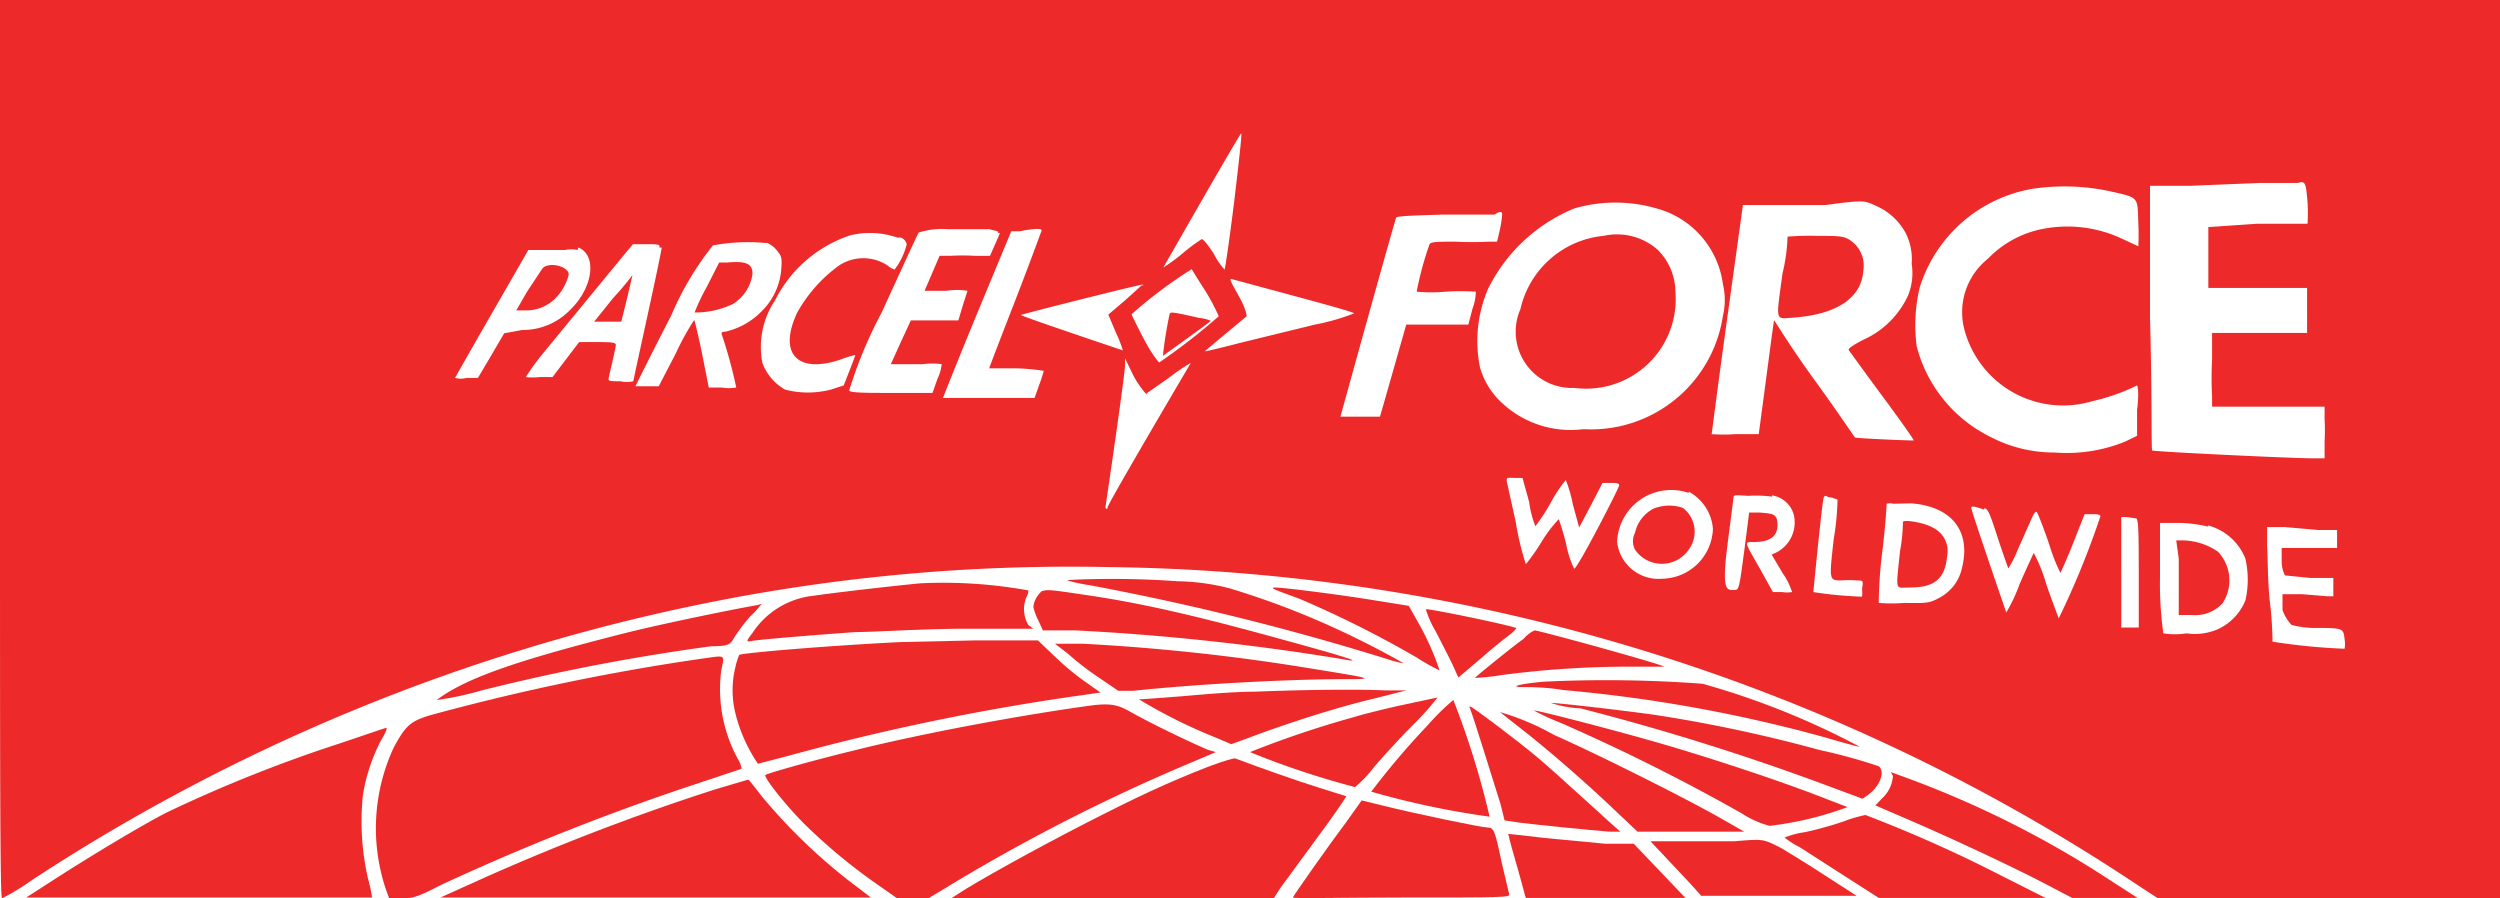 <svg id="Vrstva_1" data-name="Vrstva 1" xmlns="http://www.w3.org/2000/svg" viewBox="0 0 60 21.56"><defs><style>.cls-1{fill:#ed2929;}</style></defs><title>parcelforce</title><path class="cls-1" d="M0,10.78c0,7.89,0,10.78.05,10.78a5.68,5.68,0,0,0,.72-.44,46.13,46.13,0,0,1,16.15-6.64,44.12,44.12,0,0,1,9.7-.87A45.46,45.46,0,0,1,51.24,21.2l.55.36H60V0H0ZM29.62,4.84c-.11.9-.22,1.63-.23,1.63a1.69,1.69,0,0,1-.26-.38c-.14-.22-.26-.36-.29-.35a4.44,4.44,0,0,0-.48.36,4.47,4.47,0,0,1-.44.32s1.85-3.24,1.87-3.22S29.72,4,29.62,4.84Zm25.76,0a4,4,0,0,1,0,.53l-1.21,0L53,5.45v.73l0,.73,1.19,0h1.18v.25c0,.14,0,.38,0,.54l0,.29H53.09v.64a8.34,8.34,0,0,0,0,.88l0,.25.88,0,1.35,0,.47,0,0,.29a5.07,5.07,0,0,1,0,.55V11h-.27c-.52,0-3.85-.16-3.87-.19s0-1.44-.05-3.18l0-3.17.94,0,1.72-.07.89,0C55.33,4.34,55.34,4.38,55.38,4.84Zm-4.74-.25c.7.16.66.12.68.77a5.44,5.44,0,0,1,0,.55l-.37-.17a3.08,3.08,0,0,0-2-.23,2.48,2.48,0,0,0-1.24.7,1.64,1.64,0,0,0-.57,1.68,2.45,2.45,0,0,0,3.07,1.74,4.85,4.85,0,0,0,1.08-.38s.06.1,0,.59l0,.62L51,10.6a3.72,3.72,0,0,1-1.69.26,3.29,3.29,0,0,1-1.55-.38A3.36,3.36,0,0,1,46,8.31a3.94,3.94,0,0,1,.07-1.4,3.44,3.44,0,0,1,2.72-2.38A5.2,5.2,0,0,1,50.64,4.59ZM45,4.93a1.48,1.48,0,0,1,.74.67,1.39,1.39,0,0,1,.14.73,1.42,1.42,0,0,1-.09.77,2.15,2.15,0,0,1-1.06,1.05c-.26.13-.38.22-.36.25s.38.53.81,1.11.76,1.05.75,1.06-1.39-.05-1.41-.07-.44-.65-1-1.42-.93-1.39-.94-1.39-.09.63-.19,1.38l-.18,1.35-.56,0a4.59,4.59,0,0,1-.57,0s.16-1.25.37-2.76l.38-2.74.57,0,1.42,0C44.7,4.8,44.75,4.81,45,4.93ZM39.75,5a2.18,2.18,0,0,1,1.6,1.82,1.64,1.64,0,0,1,0,.76A3.2,3.2,0,0,1,38,10.3a2.41,2.41,0,0,1-1.92-.6,1.85,1.85,0,0,1-.56-.88,3.18,3.18,0,0,1,.19-1.88A4,4,0,0,1,37.79,5,3.55,3.55,0,0,1,39.75,5Zm-3.7.18A2.86,2.86,0,0,1,36,5.5l-.07.3-.21,0a7.42,7.42,0,0,1-.79,0c-.4,0-.59,0-.62.06A7.74,7.74,0,0,0,34,7a3.78,3.78,0,0,0,.7,0,5.82,5.82,0,0,1,.72,0,1.21,1.21,0,0,1-.08.41l-.1.38-.75,0h-.74l-.31,1.09L33.12,10h-.47l-.48,0s1.31-4.74,1.34-4.78.52-.05,1.11-.07l1.25,0C36,5.06,36.05,5.08,36.05,5.13ZM25,5.53s-.28.77-.63,1.67-.63,1.63-.63,1.64l.65,0a5.14,5.14,0,0,1,.66.06,3.46,3.46,0,0,1-.11.34l-.11.31-1.1,0c-.6,0-1.1,0-1.1,0s.36-.91.81-2l.83-2,.2,0C24.83,5.48,25,5.48,25,5.53Zm-1,.06s-.07.17-.13.3l-.11.25h-.35a5.4,5.4,0,0,0-.61,0l-.25,0-.18.42-.18.42.52,0a1.56,1.56,0,0,1,.51,0s-.05.16-.1.31L23,7.69H21.86l-.24.52-.24.53.18,0c.09,0,.36,0,.59,0a1.66,1.66,0,0,1,.45,0,1,1,0,0,1-.1.35l-.12.34-1,0c-.54,0-1,0-1-.06a10.68,10.68,0,0,1,.78-1.87c.46-1,.86-1.88.89-1.92a1.85,1.85,0,0,1,.69-.08l1,0C23.89,5.54,24,5.55,23.94,5.59Zm-2.41.11c.1,0,.17.12.17.17a1.68,1.68,0,0,1-.29.6.46.46,0,0,1-.17-.1,1.06,1.06,0,0,0-1.16,0,3.5,3.5,0,0,0-1,1.12c-.48,1,0,1.5,1.06,1.13a1.89,1.89,0,0,1,.33-.1s-.06.17-.14.37l-.14.36-.31.1a2.18,2.18,0,0,1-1.1,0,1.24,1.24,0,0,1-.54-.63,2,2,0,0,1,.3-1.51A3.12,3.12,0,0,1,20.4,5.65,2,2,0,0,1,21.53,5.7Zm-3.18.13a.6.6,0,0,1,.25.2c.1.12.11.17.09.44a1.58,1.58,0,0,1-.47,1,1.76,1.76,0,0,1-.87.49q-.11,0-.09.06a11.06,11.06,0,0,1,.35,1.28,1,1,0,0,1-.35,0l-.31,0-.16-.81c-.09-.44-.18-.81-.19-.81a6.38,6.38,0,0,0-.44.8l-.41.79h-.28c-.16,0-.28,0-.28,0s.39-.79.86-1.7a7.19,7.19,0,0,1,1-1.68A4.53,4.53,0,0,1,18.35,5.83Zm-2.53.11c0,.12-.68,3.17-.68,3.21a.67.67,0,0,1-.31,0c-.27,0-.3,0-.28-.09s.17-.72.17-.78-.09-.07-.44-.07h-.44l-.32.42-.32.42h-.32a1.34,1.34,0,0,1-.32,0A5.69,5.69,0,0,1,13,8.52l.74-.9.88-1.07.57-.69h.33C15.81,5.86,15.85,5.87,15.82,5.94Zm-2,0c.45.18.36.95-.18,1.48a1.58,1.58,0,0,1-1.17.5L12.1,8l-.31.53-.32.54H11.2a.56.56,0,0,1-.28,0s.4-.71.88-1.54L12.68,6l.38,0,.5,0A.72.72,0,0,1,13.86,6ZM28.94,7a5.19,5.19,0,0,1,.31.59A14.79,14.79,0,0,1,27.82,8.7s-.15-.15-.36-.55-.3-.59-.3-.61A11,11,0,0,1,28.6,6.46S28.77,6.74,28.94,7Zm2.11.1c.78.21,1.43.39,1.45.42a5.3,5.3,0,0,1-.94.27l-1.8.44c-.46.12-.84.21-.84.2s.7-.59,1-.84c0,0,0-.14-.17-.45s-.28-.48-.18-.44Zm-3.63-.27L27,7.21l-.4.34.18.43a3.34,3.34,0,0,1,.17.43s-2.47-.83-2.45-.85,2.91-.75,2.93-.73S27.43,6.85,27.42,6.86Zm.1,2.61.53-.37a4.6,4.6,0,0,1,.53-.36s-2,3.39-2,3.47-.05,0-.05,0S27,9,27,8.77l0-.17.21.43A2.31,2.31,0,0,0,27.52,9.47Zm9.18,2.61a2.44,2.44,0,0,0,.15.58,5,5,0,0,0,.37-.57,3.23,3.23,0,0,1,.36-.54,3.41,3.41,0,0,1,.17.59l.15.55.28-.53.28-.54h.2c.12,0,.2,0,.2.06s-1,2-1.08,2a2.38,2.38,0,0,1-.19-.58,5.75,5.75,0,0,0-.18-.61A3.24,3.24,0,0,0,37,13a4.47,4.47,0,0,1-.38.54,6.7,6.7,0,0,1-.24-1l-.22-1c0-.07,0-.08.18-.07l.2,0Zm3.83-.25a1.11,1.11,0,0,1,.58.89,1.24,1.24,0,0,1-1.22,1.2A1,1,0,0,1,38.81,13,1.3,1.3,0,0,1,40.53,11.83Zm2,.09a.64.64,0,0,1,.52.46.81.81,0,0,1-.4.9l-.13.06.26.44a1.68,1.68,0,0,1,.23.46.82.82,0,0,1-.24,0l-.22,0-.3-.54c-.4-.7-.39-.66-.17-.66.39,0,.58-.13.58-.41s-.12-.27-.43-.3l-.25,0-.11.86c-.14,1.05-.13,1-.28,1s-.27,0-.13-1.09c.07-.55.13-1,.14-1.1s0-.09.36-.07A2.86,2.86,0,0,1,42.53,11.92Zm1.57.1s0,.43-.09.94c-.11,1-.12,1,.19,1a2.16,2.16,0,0,1,.35,0c.17,0,.17,0,.14.2a1.09,1.09,0,0,1,0,.19,9.43,9.43,0,0,1-1.17-.11s.21-2.18.25-2.27.06,0,.19,0Zm1.77.09c1,.08,1.43.69,1.22,1.54a1.06,1.06,0,0,1-.57.74c-.21.11-.27.12-.81.11a3.83,3.83,0,0,1-.62,0s0-.56.08-1.19.11-1.17.11-1.19a.28.28,0,0,1,.16,0Zm1.75.12c.09,0,.14.13.33.72.13.39.24.7.25.72a2.3,2.3,0,0,0,.21-.41l.32-.72c.09-.21.13-.26.16-.21s.16.38.29.76a4.28,4.28,0,0,0,.27.69s.15-.32.3-.7l.28-.71h.18c.1,0,.19,0,.2.05a20.21,20.21,0,0,1-1,2.45s-.15-.39-.3-.82a3.82,3.82,0,0,0-.3-.75s-.17.36-.34.75a3.94,3.94,0,0,1-.32.68s-.84-2.44-.84-2.51S47.46,12.18,47.62,12.23Zm3.64.24c.06,0,.07.23.07,1.31v1.31h-.11l-.21,0-.1,0V12.41l.14,0Zm1.73.17a1.33,1.33,0,0,1,.9.8,2.26,2.26,0,0,1,0,1,1.3,1.3,0,0,1-.66.69,1.37,1.37,0,0,1-.75.1,1.77,1.77,0,0,1-.56,0,8.57,8.57,0,0,1-.08-1.35l0-1.3.46,0A3.2,3.2,0,0,1,53,12.64Zm2.65.11.45,0v.43l-.39,0-.66,0h-.28l0,.31a.75.75,0,0,0,.08.35l.6.06.56,0v.44h-.15l-.61-.05-.46,0,0,.38A1,1,0,0,0,55,15a2.35,2.35,0,0,0,.49.07c.75,0,.75,0,.78.27a.68.68,0,0,1,0,.23,14.68,14.68,0,0,1-1.73-.17s0-.43-.06-.93-.05-1.11-.07-1.36l0-.46.43,0Z" transform="translate(0 0)"/><path class="cls-1" d="M42.9,5.68s0,.4-.12.88c-.16,1.21-.19,1.09.3,1.06,1-.08,1.6-.47,1.64-1.13a.73.73,0,0,0-.31-.72c-.15-.1-.22-.11-.83-.11A6.17,6.17,0,0,0,42.9,5.68Z" transform="translate(0 0)"/><path class="cls-1" d="M38.49,5.66a2.27,2.27,0,0,0-2,1.76,1.35,1.35,0,0,0,1.3,1.89A2.15,2.15,0,0,0,40.21,7a1.44,1.44,0,0,0-.42-1A1.47,1.47,0,0,0,38.49,5.66Z" transform="translate(0 0)"/><path class="cls-1" d="M17.46,6.3l-.2,0-.3.59a5,5,0,0,0-.29.61,2.09,2.09,0,0,0,.91-.2,1,1,0,0,0,.48-.73C18.06,6.33,17.91,6.26,17.46,6.3Z" transform="translate(0 0)"/><path class="cls-1" d="M14.71,7.16l-.45.56h.65l.14-.56.13-.56S15,6.85,14.71,7.16Z" transform="translate(0 0)"/><path class="cls-1" d="M13,6.47,12.65,7l-.26.45h.2a1,1,0,0,0,.73-.28,1.25,1.25,0,0,0,.33-.58C13.65,6.38,13.12,6.26,13,6.47Z" transform="translate(0 0)"/><path class="cls-1" d="M28.07,7.54a9.54,9.54,0,0,0-.16,1s1.08-.77,1.15-.84a.9.9,0,0,0-.28-.07C28.12,7.48,28.09,7.48,28.07,7.54Z" transform="translate(0 0)"/><path class="cls-1" d="M39.68,12.21a.86.86,0,0,0-.44.58.43.43,0,0,0,0,.4.78.78,0,0,0,1.29,0,.72.72,0,0,0-.14-1A1,1,0,0,0,39.68,12.21Z" transform="translate(0 0)"/><path class="cls-1" d="M45.67,12.53s0,.34-.07.7c-.1,1-.13.87.24.87.59,0,.84-.21.89-.75a.62.62,0,0,0-.35-.69C46.18,12.54,45.67,12.46,45.67,12.53Z" transform="translate(0 0)"/><path class="cls-1" d="M52.29,13.41c0,.23,0,.63,0,.89v.46h.31a.89.89,0,0,0,.74-.28,1,1,0,0,0-.11-1.24,1.54,1.54,0,0,0-.81-.27h-.19Z" transform="translate(0 0)"/><path class="cls-1" d="M25.63,13.92c-.06,0,.16.07.55.13a62.87,62.87,0,0,1,7.12,1.77,2.52,2.52,0,0,0,.39.1,21.51,21.51,0,0,0-2-1,19.73,19.73,0,0,0-2.18-.8,5.28,5.28,0,0,0-1.25-.17A21.79,21.79,0,0,0,25.63,13.92Z" transform="translate(0 0)"/><path class="cls-1" d="M22.08,14c-.72.07-2.1.23-2.57.3a2,2,0,0,0-1.45.89c-.16.21-.16.22,0,.19s1.47-.14,2.47-.21c.38,0,1.49-.07,2.47-.08l1.8,0L24.68,15a.75.75,0,0,1-.05-.66.33.33,0,0,0,.05-.17A11.39,11.39,0,0,0,22.08,14Z" transform="translate(0 0)"/><path class="cls-1" d="M31.21,14.38A25.7,25.7,0,0,1,34,15.78a4.78,4.78,0,0,0,.55.31A6.39,6.39,0,0,0,34.07,15l-.26-.46L33,14.41c-.85-.14-2.2-.31-2.4-.31S30.82,14.23,31.21,14.38Z" transform="translate(0 0)"/><path class="cls-1" d="M25,14.19a.61.61,0,0,0-.2.37,1.36,1.36,0,0,0,.12.33l.11.24.8,0a57.12,57.12,0,0,1,6.39.69c.48.09.25,0-.75-.28-2.05-.57-3.65-1-5.34-1.25C25.25,14.16,25.15,14.14,25,14.19Z" transform="translate(0 0)"/><path class="cls-1" d="M18.19,14.52c-.7.12-2.42.48-3.17.67-2.65.67-3.85,1.09-4.54,1.61a7.39,7.39,0,0,0,1.08-.23,50,50,0,0,1,5.51-1.06c.46,0,.46-.06.56-.22A4,4,0,0,1,18,14.8a2.39,2.39,0,0,0,.28-.31Z" transform="translate(0 0)"/><path class="cls-1" d="M34.45,15.14c.15.29.34.66.42.83l.13.29.45-.38c.24-.21.56-.48.71-.59s.26-.22.22-.22c-.21-.08-2-.45-2.16-.45A2.29,2.29,0,0,0,34.45,15.14Z" transform="translate(0 0)"/><path class="cls-1" d="M36.57,15.33c-.22.15-1.17.92-1.17.94a5.58,5.58,0,0,0,.65-.07A23.44,23.44,0,0,1,39.22,16h.72c-.06-.06-3-.87-3.11-.87A.73.73,0,0,0,36.57,15.33Z" transform="translate(0 0)"/><path class="cls-1" d="M21.61,15.41c-1.64.08-3.83.26-3.87.31a1.67,1.67,0,0,0-.09.29,2.31,2.31,0,0,0,0,1.11,3.77,3.77,0,0,0,.54,1.21l.73-.19A56.06,56.06,0,0,1,26,16.68l.41-.06-.34-.24a6.27,6.27,0,0,1-.75-.62l-.41-.39H23.39Z" transform="translate(0 0)"/><path class="cls-1" d="M25.62,15.68a6.84,6.84,0,0,0,.75.58l.47.32.35,0c1.39-.15,3.53-.27,4.92-.28.93,0,.93,0-.61-.25A49.94,49.94,0,0,0,26,15.45l-.68,0Z" transform="translate(0 0)"/><path class="cls-1" d="M16.9,15.8a53.94,53.94,0,0,0-6.59,1.37c-.46.14-.58.25-.86.77a4.6,4.6,0,0,0-.19,3.4l.08.22h.28c.25,0,.35,0,.94-.31a57.34,57.34,0,0,1,5.89-2.35l1.35-.45a.7.7,0,0,0-.1-.25,3.5,3.5,0,0,1-.39-2.11C17.39,15.7,17.42,15.73,16.9,15.8Z" transform="translate(0 0)"/><path class="cls-1" d="M37.06,16.36c-.58.05-.88.13-.49.13.12,0,.54,0,.94.07a35.1,35.1,0,0,1,6.3,1.14c.44.13.81.23.82.22a18.77,18.77,0,0,0-3.77-1.51A31.23,31.23,0,0,0,37.06,16.36Z" transform="translate(0 0)"/><path class="cls-1" d="M30.12,16.6c-.51,0-1.3.07-1.75.11l-.93.07c-.07,0-.11,0-.11,0a12.41,12.41,0,0,0,1.77.89l.45.19.52-.19c.83-.31,2-.69,2.89-.9l.79-.2-.5,0C32.63,16.54,31.36,16.55,30.12,16.6Z" transform="translate(0 0)"/><path class="cls-1" d="M33.75,16.9c-.38.08-1,.23-1.29.32a24.13,24.13,0,0,0-2.46.83,20.08,20.08,0,0,0,2.52.84,2.76,2.76,0,0,0,.44-.46c.21-.25.65-.73,1-1.08a6.1,6.1,0,0,0,.54-.61Z" transform="translate(0 0)"/><path class="cls-1" d="M34.27,17.4A18.87,18.87,0,0,0,32.91,19a20.14,20.14,0,0,0,2.84.6,20.21,20.21,0,0,0-.87-2.8A5.57,5.57,0,0,0,34.27,17.4Z" transform="translate(0 0)"/><path class="cls-1" d="M37.93,17a58.74,58.74,0,0,1,5.83,1.82l.94.35.13-.09c.29-.21.42-.56.26-.69A13.14,13.14,0,0,0,43.67,18a35,35,0,0,0-4-.85c-.8-.11-2.27-.28-2.45-.28A2.63,2.63,0,0,0,37.93,17Z" transform="translate(0 0)"/><path class="cls-1" d="M26.2,16.93c-1.75.24-4.05.67-5.66,1.07-1.07.26-2.12.56-2.17.6s.42.65.91,1.15a13.48,13.48,0,0,0,1.81,1.5l.44.31h.75l.73-.44a44.37,44.37,0,0,1,5.63-2.84l.54-.23L29,18c-.54-.23-1.43-.67-1.77-.86S26.75,16.86,26.2,16.93Z" transform="translate(0 0)"/><path class="cls-1" d="M35.28,17c.08.2.64,2,.73,2.29l.1.4.41.06c.42.05,1.59.17,2.11.21.15,0,.28,0,.26,0s-1.51-1.38-2-1.79-1.55-1.21-1.6-1.21S35.26,16.94,35.28,17Z" transform="translate(0 0)"/><path class="cls-1" d="M36,17.09l.52.41c.63.49,1.56,1.3,2.23,1.94l.55.52h1c.55,0,1.13,0,1.28,0l.28,0-.56-.32c-.84-.48-3-1.56-4-2A6.15,6.15,0,0,0,36,17.09Z" transform="translate(0 0)"/><path class="cls-1" d="M37.46,17.35a47.45,47.45,0,0,1,4.34,2.17,2.29,2.29,0,0,0,.67.3,8,8,0,0,0,1.87-.45l-.78-.3c-1.05-.4-2.64-.92-3.75-1.24-.93-.27-2.88-.78-3-.78A5.57,5.57,0,0,0,37.46,17.35Z" transform="translate(0 0)"/><path class="cls-1" d="M8.13,17.85A33.91,33.91,0,0,0,4,19.5c-.61.31-1.95,1.12-2.78,1.66l-.59.38h8.3a3.58,3.58,0,0,0-.1-.46,6.18,6.18,0,0,1-.12-2,4.3,4.3,0,0,1,.45-1.34c.09-.14.14-.27.11-.27S8.73,17.65,8.13,17.85Z" transform="translate(0 0)"/><path class="cls-1" d="M29,18.4c-1,.39-1.74.74-2.95,1.36S23.42,21.17,23,21.45l-.17.11h7.74l.16-.25.88-1.2c.39-.52.71-1,.7-1l-.67-.21c-.54-.17-1.42-.48-2-.7C29.57,18.21,29.46,18.23,29,18.4Z" transform="translate(0 0)"/><path class="cls-1" d="M45.43,18.62a.79.79,0,0,1-.26.54l-.16.17.81.35c1,.43,2.5,1.13,3.3,1.55l.61.32H51.3l-.62-.4a24,24,0,0,0-5-2.51l-.3-.11Z" transform="translate(0 0)"/><path class="cls-1" d="M17.18,18.94a54.84,54.84,0,0,0-5.7,2.19l-.91.41H20.9l-.55-.42a13.64,13.64,0,0,1-2.06-2c-.17-.22-.32-.41-.33-.41Z" transform="translate(0 0)"/><path class="cls-1" d="M32.31,19.73c-.4.53-1.28,1.78-1.28,1.81s1.17,0,2.61,0c2.45,0,2.6,0,2.58-.08s-.09-.39-.18-.76c-.16-.77-.19-.84-.34-.84s-1.86-.36-2.49-.52l-.53-.13Z" transform="translate(0 0)"/><path class="cls-1" d="M44.26,19.71a8.77,8.77,0,0,1-.93.26,2.14,2.14,0,0,0-.5.13,1.83,1.83,0,0,0,.36.23l1.12.72.78.5h4L48,21a32.38,32.38,0,0,0-3.23-1.44S44.48,19.62,44.26,19.71Z" transform="translate(0 0)"/><path class="cls-1" d="M36.21,20.05c0,.05.1.4.21.78s.19.71.2.72h3.83l-.62-.65-.62-.65-.68,0-1.47-.14C36.11,20,36.17,20,36.21,20.05Z" transform="translate(0 0)"/><path class="cls-1" d="M41.63,20.19c-.19,0-.73,0-1.19,0h-.83l.34.36.62.66.26.29h3.73l-.7-.45c-.38-.25-.88-.56-1.1-.69C42.31,20.13,42.33,20.13,41.63,20.19Z" transform="translate(0 0)"/></svg>